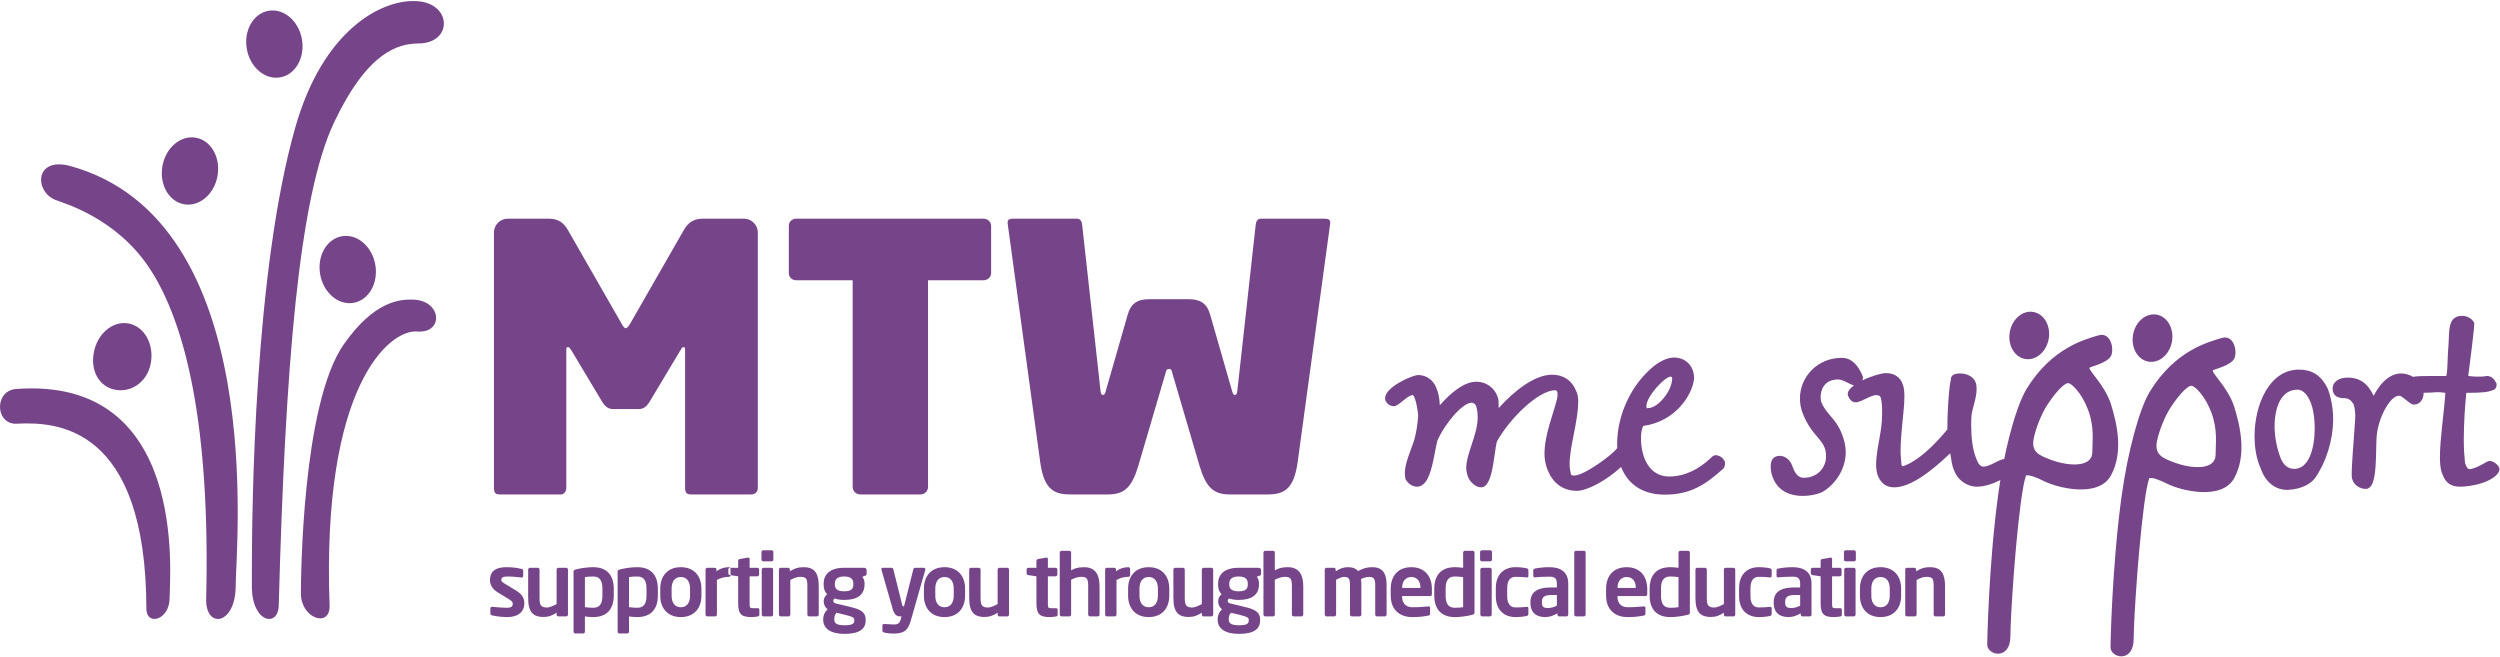 <?xml version="1.0" encoding="UTF-8"?>
<svg width="1886px" height="496px" viewBox="0 0 1886 496" version="1.1" xmlns="http://www.w3.org/2000/svg" xmlns:xlink="http://www.w3.org/1999/xlink">
    <title>Combined Shape</title>
    <g id="Page-1" stroke="none" stroke-width="1" fill="none" fill-rule="evenodd">
        <g id="Artboard" transform="translate(-5455, -777)" fill="#764589">
            <path d="M7140.526,1047.559 C7137.949,1052.514 7127.011,1055.173 7124.592,1056.228 C7122.174,1057.283 7135.897,1069.129 7140.526,1084 C7145.155,1098.872 7149.985,1120.28 7140.526,1137.637 C7131.067,1154.994 7099.917,1146.977 7090.146,1142.034 C7083.633,1138.739 7079.065,1137.273 7076.444,1137.637 C7073.798,1144.974 7071.063,1167.649 7068.895,1191.693 L7068.759,1193.214 C7068.691,1193.975 7068.624,1194.736 7068.558,1195.499 L7068.29,1198.614 C7068.182,1199.887 7068.075,1201.159 7067.971,1202.43 L7067.846,1203.954 C7067.702,1205.73 7067.561,1207.501 7067.425,1209.261 L7067.309,1210.767 C7065.697,1231.805 7064.664,1251.03 7064.664,1258.786 C7064.664,1277.628 7046.949,1273.472 7047.164,1265.078 C7047.164,1262.999 7048.275,1204.501 7055.459,1151.882 C7060.24,1116.865 7069.211,1084.84 7076.86,1072.363 C7096.001,1041.136 7121.356,1034.957 7130.941,1032.016 C7140.526,1029.075 7143.103,1042.603 7140.526,1047.559 Z M7047.526,1045.559 C7044.949,1050.514 7034.011,1053.173 7031.592,1054.228 C7029.174,1055.283 7042.897,1067.129 7047.526,1082 C7052.155,1096.872 7056.985,1118.28 7047.526,1135.637 C7038.067,1152.994 7006.917,1144.977 6997.146,1140.034 C6990.633,1136.739 6986.065,1135.273 6983.444,1135.637 C6980.798,1142.974 6978.063,1165.649 6975.895,1189.693 L6975.759,1191.214 C6975.691,1191.975 6975.624,1192.736 6975.558,1193.499 L6975.29,1196.614 C6975.182,1197.887 6975.075,1199.159 6974.971,1200.43 L6974.846,1201.954 C6974.702,1203.73 6974.561,1205.501 6974.425,1207.261 L6974.309,1208.767 C6972.697,1229.805 6971.664,1249.03 6971.664,1256.786 C6971.664,1275.628 6953.949,1271.472 6954.164,1263.078 C6954.164,1260.999 6955.275,1202.501 6962.459,1149.882 C6962.951,1146.276 6963.488,1142.701 6964.063,1139.177 C6958.706,1141.91 6952.1,1144.16 6946.16,1144.16 C6940.16,1144.16 6932.24,1140.32 6929.12,1131.68 C6927.68,1128.8 6927.2,1124.72 6926.24,1118.96 C6908.96,1135.52 6894.8,1144.64 6884,1144.64 C6878.48,1144.64 6874.64,1142.24 6872,1136.72 C6871.04,1134.8 6870.32,1130.96 6870.32,1127.84 C6870.32,1120.4 6872.24,1111.28 6873.68,1102.88 C6874.64,1097.36 6874.88,1092.08 6874.88,1086.56 C6874.88,1083.68 6874.64,1080.56 6873.92,1077.2 C6873.44,1075.52 6872.24,1075.04 6869.84,1075.04 C6863.6,1076.48 6861.44,1079.12 6855.44,1080.56 C6852.407,1080.56 6850.508,1078.972 6849.081,1075.355 L6848.96,1075.04 L6848.96,1074.08 C6848.96,1071.987 6850.825,1069.793 6853.636,1067.734 C6850.176,1067.054 6845.828,1063.28 6841.68,1063.28 C6831.36,1063.28 6828.48,1070.96 6828.48,1076.48 C6828.48,1078.16 6828.72,1079.84 6829.2,1080.8 C6833.04,1089.92 6839.52,1092.08 6844.32,1103.84 C6846.24,1108.64 6847.44,1113.44 6847.44,1118 C6847.44,1132.4 6837.84,1143.92 6829.2,1148.48 C6825.12,1150.16 6820.08,1151.12 6815.04,1151.12 C6806.4,1151.12 6796.8,1148.24 6792.48,1137.44 C6791.28,1134.56 6790.8,1131.68 6790.8,1128.8 C6790.8,1124.48 6792.48,1120.88 6797.76,1120.88 C6800.571,1120.88 6804.526,1122.71 6806.499,1127.039 L6806.64,1127.36 L6808.08,1130.96 C6810,1135.52 6812.64,1137.44 6815.76,1137.44 C6826.08,1137.44 6832.56,1129.76 6832.56,1121.36 C6832.56,1118.96 6832.32,1116.8 6831.36,1114.4 C6828,1106.72 6821.28,1104.08 6815.52,1090.16 C6813.6,1085.84 6812.88,1081.76 6812.88,1077.44 C6812.88,1061.36 6826.08,1046.96 6844.32,1046.96 C6851.642,1046.96 6856.407,1051.841 6860.216,1060.689 L6860.4,1061.12 L6860.4,1061.6 C6860.4,1062.463 6860.279,1063.253 6860.053,1063.959 C6866.596,1060.758 6874.261,1058.48 6877.76,1058.48 C6884,1058.48 6888.56,1061.36 6890.48,1067.12 C6891.44,1069.52 6891.68,1072.64 6891.68,1076.48 C6891.68,1086.8 6888.8,1102.4 6888.8,1117.76 C6888.8,1120.88 6889.28,1124.48 6889.52,1127.84 C6889.52,1128.06 6890.125,1128.28 6890.411,1128.685 L6890.48,1128.8 L6892.88,1127.84 C6903.44,1123.52 6915.44,1111.52 6924.08,1100.96 C6924.08,1098.131 6924.133,1095.078 6924.231,1091.967 L6924.269,1090.798 L6924.312,1089.626 L6924.335,1089.039 L6924.335,1089.039 L6924.358,1088.452 L6924.409,1087.279 C6924.862,1077.117 6925.735,1067.221 6926.72,1063.28 C6926.72,1059.92 6929.6,1058.72 6933.68,1058.72 C6938.24,1058.72 6943.28,1060.64 6945.2,1064.96 C6945.92,1066.4 6946.16,1068.56 6946.16,1070.48 C6946.16,1076.96 6943.28,1083.92 6942.32,1090.16 C6942.08,1092.8 6942.08,1095.44 6942.08,1098.32 C6942.08,1106.96 6943.04,1117.04 6946.64,1124.72 C6947.12,1126.4 6949.04,1129.04 6951.2,1129.04 C6956.351,1129.04 6962.873,1123.557 6966.977,1123.29 C6971.847,1099.436 6978.214,1079.573 6983.86,1070.363 C7003.001,1039.136 7028.356,1032.957 7037.941,1030.016 C7047.526,1027.075 7050.103,1040.603 7047.526,1045.559 Z M6404.597,1205.34 C6405.573,1205.34 6406.352,1206.12 6406.352,1207.095 L6406.352,1207.095 L6406.352,1209.825 C6406.352,1210.8 6406.092,1210.93 6405.312,1211.255 L6405.312,1211.255 L6403.167,1212.1 C6404.208,1213.595 6404.792,1215.025 6404.792,1217.3 L6404.792,1217.3 L6404.792,1217.755 C6404.792,1225.88 6399.203,1229.585 6389.387,1229.585 C6385.943,1229.585 6383.602,1229 6382.302,1228.48 C6381.523,1229 6381.198,1229.585 6381.198,1230.17 C6381.198,1231.47 6381.913,1231.99 6383.408,1232.315 L6383.408,1232.315 L6391.078,1234.135 C6399.917,1236.215 6405.637,1237.58 6405.637,1244.535 L6405.637,1244.535 L6405.637,1244.99 C6405.637,1251.62 6400.762,1255.195 6389.712,1255.195 C6379.182,1255.195 6373.592,1251.23 6373.592,1244.405 L6373.592,1244.405 L6373.592,1243.82 C6373.592,1241.155 6374.828,1238.555 6376.908,1236.67 C6375.087,1235.305 6373.983,1233.03 6373.983,1230.69 L6373.983,1230.69 L6373.983,1230.625 C6373.983,1228.61 6374.828,1226.595 6376.583,1225.36 C6374.632,1223.345 6373.917,1221.005 6373.917,1217.755 L6373.917,1217.755 L6373.917,1217.3 C6373.917,1210.8 6378.142,1205.34 6389.387,1205.34 L6389.387,1205.34 Z M6107.023,1205.34 C6107.998,1205.34 6108.778,1206.12 6108.778,1207.095 L6108.778,1207.095 L6108.778,1209.825 C6108.778,1210.8 6108.518,1210.93 6107.738,1211.255 L6107.738,1211.255 L6105.593,1212.1 C6106.633,1213.595 6107.218,1215.025 6107.218,1217.3 L6107.218,1217.3 L6107.218,1217.755 C6107.218,1225.88 6101.628,1229.585 6091.813,1229.585 C6088.368,1229.585 6086.028,1229 6084.728,1228.48 C6083.948,1229 6083.623,1229.585 6083.623,1230.17 C6083.623,1231.47 6084.338,1231.99 6085.833,1232.315 L6085.833,1232.315 L6093.503,1234.135 C6102.343,1236.215 6108.063,1237.58 6108.063,1244.535 L6108.063,1244.535 L6108.063,1244.99 C6108.063,1251.62 6103.188,1255.195 6092.138,1255.195 C6081.608,1255.195 6076.018,1251.23 6076.018,1244.405 L6076.018,1244.405 L6076.018,1243.82 C6076.018,1241.155 6077.253,1238.555 6079.333,1236.67 C6077.513,1235.305 6076.408,1233.03 6076.408,1230.69 L6076.408,1230.69 L6076.408,1230.625 C6076.408,1228.61 6077.253,1226.595 6079.008,1225.36 C6077.058,1223.345 6076.343,1221.005 6076.343,1217.755 L6076.343,1217.755 L6076.343,1217.3 C6076.343,1210.8 6080.568,1205.34 6091.813,1205.34 L6091.813,1205.34 Z M6127.711,1205.34 C6128.296,1205.34 6128.816,1205.925 6128.946,1206.51 L6128.946,1206.51 L6135.511,1232.965 C6135.771,1234.07 6136.031,1234.395 6136.421,1234.395 L6136.421,1234.395 L6137.006,1234.395 L6144.026,1206.445 C6144.156,1205.86 6144.676,1205.34 6145.326,1205.34 L6145.326,1205.34 L6151.956,1205.34 C6152.606,1205.34 6153.126,1205.86 6153.126,1206.445 C6153.126,1206.575 6153.126,1206.705 6153.061,1206.835 L6153.061,1206.835 L6142.206,1244.795 C6140.191,1251.88 6137.786,1255 6128.946,1255 C6126.801,1255 6123.551,1254.61 6122.056,1254.155 C6121.341,1253.96 6120.691,1253.7 6120.691,1253.05 L6120.691,1253.05 L6120.691,1248.89 C6120.691,1248.175 6121.276,1247.72 6121.991,1247.72 L6121.991,1247.72 L6122.121,1247.72 C6123.941,1247.785 6127.646,1248.11 6129.466,1248.11 C6132.261,1248.11 6133.691,1247.33 6134.601,1243.95 L6134.601,1243.95 L6135.121,1242 L6134.026,1241.999 C6132.162,1241.979 6129.891,1241.44 6128.491,1236.605 L6128.491,1236.605 L6119.976,1206.835 C6119.911,1206.64 6119.911,1206.51 6119.911,1206.38 C6119.911,1205.73 6120.301,1205.34 6121.146,1205.34 L6121.146,1205.34 Z M5935.757,1204.885 C5946.222,1204.885 5951.292,1211.06 5951.292,1221.2 L5951.292,1221.2 L5951.292,1226.205 C5951.292,1236.345 5946.222,1242.52 5935.757,1242.52 C5934.197,1242.52 5931.922,1242.39 5929.517,1242.065 L5929.517,1242.065 L5929.517,1253.57 C5929.517,1254.285 5928.932,1254.87 5928.217,1254.87 L5928.217,1254.87 L5922.237,1254.87 C5921.522,1254.87 5920.937,1254.285 5920.937,1253.57 L5920.937,1253.57 L5920.937,1208.33 C5920.937,1207.355 5921.197,1206.965 5922.692,1206.575 C5926.722,1205.535 5931.597,1204.885 5935.757,1204.885 Z M5902.5,1204.885 C5912.965,1204.885 5918.035,1211.06 5918.035,1221.2 L5918.035,1221.2 L5918.035,1226.205 C5918.035,1236.345 5912.965,1242.52 5902.5,1242.52 C5900.94,1242.52 5898.665,1242.39 5896.26,1242.065 L5896.26,1242.065 L5896.26,1253.57 C5896.26,1254.285 5895.675,1254.87 5894.96,1254.87 L5894.96,1254.87 L5888.98,1254.87 C5888.265,1254.87 5887.68,1254.285 5887.68,1253.57 L5887.68,1253.57 L5887.68,1208.33 C5887.68,1207.355 5887.94,1206.965 5889.435,1206.575 C5893.465,1205.535 5898.34,1204.885 5902.5,1204.885 Z M6086.028,1239.27 C6085.053,1240.635 6084.403,1241.48 6084.403,1243.82 L6084.403,1243.82 L6084.403,1244.405 C6084.403,1247.07 6086.028,1248.695 6092.138,1248.695 C6098.378,1248.695 6099.483,1247.33 6099.483,1244.99 L6099.483,1244.99 L6099.482,1244.46 C6099.451,1243.075 6098.518,1242.231 6091.813,1240.635 L6091.813,1240.635 Z M6383.602,1239.27 C6382.627,1240.635 6381.977,1241.48 6381.977,1243.82 L6381.977,1243.82 L6381.977,1244.405 C6381.977,1247.07 6383.602,1248.695 6389.712,1248.695 C6395.953,1248.695 6397.057,1247.33 6397.057,1244.99 L6397.057,1244.99 L6397.057,1244.535 C6397.057,1243.105 6396.212,1242.26 6389.387,1240.635 L6389.387,1240.635 Z M5496.528,927.708 C5480.937,921.178 5481.187,895.537 5507.314,902.05 C5657.745,942.622 5632.795,1190.19 5632.795,1219.052 C5632.795,1248.286 5610.511,1251.722 5610.511,1229.621 C5613.79,1098.407 5595.208,1021.52 5568.322,980.154 C5542.804,940.895 5502.291,930.122 5496.528,927.708 Z M5767.409,777.811 C5796.098,777.811 5797.484,809.791 5770.528,809.791 C5755.719,810.049 5732.623,815.481 5707.106,869.205 C5680.219,925.811 5670.187,1054.571 5665.296,1233.234 C5665.296,1250.864 5645.02,1246.99 5645.02,1219.668 C5645.02,1218.138 5645.004,1215.062 5645.001,1210.644 L5645.001,1207.501 C5645.034,1157.997 5646.889,981.499 5677.798,873.028 C5698.877,799.058 5742.794,777.251 5767.409,777.811 Z M5466.417,1070.501 C5597.212,1060.218 5582.969,1211.424 5582.969,1228.085 C5582.969,1244.745 5565.737,1249.379 5565.438,1236.639 C5565.261,1097.597 5496.905,1095.389 5468.753,1096.589 C5451.658,1098.482 5450.067,1072.591 5466.417,1070.501 Z M5765.737,1003 C5788.603,1003 5790.121,1028.786 5769.654,1027.086 C5749.188,1025.387 5697.46,1067.231 5703.652,1234.401 C5703.652,1250.827 5682,1243.385 5682,1224.817 C5682,1214.691 5682.678,1082.064 5714.355,1036.761 C5737.622,1003.485 5757.316,1003.006 5765.265,1003 L5765.737,1003 L5765.737,1003 Z M6598.265,1204.885 C6602.23,1204.885 6605.155,1205.34 6606.65,1205.73 C6607.755,1205.99 6608.015,1206.38 6608.015,1207.42 L6608.015,1207.42 L6608.015,1211.645 C6608.015,1212.295 6607.495,1212.62 6606.845,1212.62 L6606.845,1212.62 L6606.65,1212.62 C6604.05,1212.295 6602.49,1212.165 6598.265,1212.165 C6595.21,1212.165 6592.025,1213.92 6592.025,1220.68 L6592.025,1220.68 L6592.025,1226.725 C6592.025,1233.485 6595.21,1235.24 6598.265,1235.24 C6601.283,1235.24 6602.941,1235.174 6604.59,1235.017 L6605.085,1234.968 C6605.583,1234.915 6606.093,1234.855 6606.65,1234.785 L6606.65,1234.785 L6606.845,1234.785 C6607.495,1234.785 6608.015,1235.11 6608.015,1235.76 L6608.015,1235.76 L6608.015,1239.985 C6608.015,1241.025 6607.755,1241.415 6606.65,1241.675 C6605.155,1242.065 6602.23,1242.52 6598.265,1242.52 C6589.815,1242.52 6583.445,1237.32 6583.445,1226.725 L6583.445,1226.725 L6583.445,1220.68 C6583.445,1210.085 6589.815,1204.885 6598.265,1204.885 Z M6519.75,1204.885 C6529.76,1204.885 6535.22,1211.71 6535.22,1221.395 L6535.22,1221.395 L6535.22,1225.035 C6535.22,1226.075 6534.83,1226.66 6533.92,1226.66 L6533.92,1226.66 L6512.73,1226.66 L6512.73,1226.855 C6512.73,1230.625 6514.29,1235.11 6520.53,1235.11 C6525.275,1235.11 6529.76,1234.72 6532.49,1234.46 L6532.49,1234.46 L6532.685,1234.46 C6533.335,1234.46 6533.855,1234.785 6533.855,1235.435 L6533.855,1235.435 L6533.855,1239.725 C6533.855,1240.765 6533.66,1241.22 6532.49,1241.415 C6528.265,1242.195 6525.73,1242.52 6519.88,1242.52 C6513.38,1242.52 6504.15,1239.01 6504.15,1226.205 L6504.15,1226.205 L6504.15,1221.395 C6504.15,1211.255 6509.805,1204.885 6519.75,1204.885 Z M6019.473,1197.67 C6020.058,1197.67 6020.513,1197.995 6020.513,1198.645 L6020.513,1198.645 L6020.513,1205.34 L6026.363,1205.34 C6027.078,1205.34 6027.663,1205.925 6027.663,1206.64 L6027.663,1206.64 L6027.663,1210.475 C6027.663,1211.19 6027.078,1211.775 6026.363,1211.775 L6026.363,1211.775 L6020.513,1211.775 L6020.513,1232.423 C6020.524,1235.454 6020.766,1235.825 6023.048,1235.825 L6023.048,1235.825 L6026.493,1235.825 C6027.338,1235.825 6027.858,1236.15 6027.858,1236.8 L6027.858,1236.8 L6027.858,1240.895 C6027.858,1241.545 6027.468,1241.935 6026.623,1242.065 C6025.063,1242.325 6023.633,1242.52 6022.203,1242.52 C6014.858,1242.52 6011.868,1240.895 6011.868,1232.185 L6011.868,1232.185 L6011.868,1211.775 L6006.102,1210.915 L6006.106,1210.865 L6006.106,1210.865 L6006.106,1206.185 C6006.106,1205.872 6005.994,1205.584 6005.808,1205.359 L6005.789,1205.339 L6011.868,1205.34 L6011.868,1200.01 C6011.868,1199.295 6012.453,1198.84 6013.168,1198.71 L6013.168,1198.71 L6019.213,1197.67 Z M6321.574,1204.885 C6331.779,1204.885 6337.109,1211.775 6337.109,1221.07 L6337.109,1221.07 L6337.109,1226.335 C6337.109,1235.63 6331.779,1242.52 6321.574,1242.52 C6311.369,1242.52 6306.039,1235.63 6306.039,1226.335 L6306.039,1226.335 L6306.039,1221.07 C6306.039,1211.775 6311.369,1204.885 6321.574,1204.885 Z M6873.675,1204.885 C6883.88,1204.885 6889.21,1211.775 6889.21,1221.07 L6889.21,1221.07 L6889.21,1226.335 C6889.21,1235.63 6883.88,1242.52 6873.675,1242.52 C6863.47,1242.52 6858.14,1235.63 6858.14,1226.335 L6858.14,1226.335 L6858.14,1221.07 C6858.14,1211.775 6863.47,1204.885 6873.675,1204.885 Z M6244.489,1197.67 C6245.074,1197.67 6245.529,1197.995 6245.529,1198.645 L6245.529,1198.645 L6245.529,1205.34 L6251.379,1205.34 C6252.094,1205.34 6252.679,1205.925 6252.679,1206.64 L6252.679,1206.64 L6252.679,1210.475 C6252.679,1211.19 6252.094,1211.775 6251.379,1211.775 L6251.379,1211.775 L6245.529,1211.775 L6245.529,1232.423 C6245.54,1235.454 6245.782,1235.825 6248.064,1235.825 L6248.064,1235.825 L6251.509,1235.825 C6252.354,1235.825 6252.874,1236.15 6252.874,1236.8 L6252.874,1236.8 L6252.874,1240.895 C6252.874,1241.545 6252.484,1241.935 6251.639,1242.065 C6250.079,1242.325 6248.649,1242.52 6247.219,1242.52 C6239.874,1242.52 6236.884,1240.895 6236.884,1232.185 L6236.884,1232.185 L6236.884,1211.775 L6230.774,1210.865 C6230.059,1210.735 6229.474,1210.28 6229.474,1209.565 L6229.474,1209.565 L6229.474,1206.64 C6229.474,1205.925 6230.059,1205.34 6230.774,1205.34 L6230.774,1205.34 L6236.884,1205.34 L6236.884,1200.01 C6236.884,1199.295 6237.469,1198.84 6238.184,1198.71 L6238.184,1198.71 L6244.229,1197.67 Z M6566.071,1192.535 C6566.786,1192.535 6567.371,1193.12 6567.371,1193.835 L6567.371,1193.835 L6567.371,1239.075 C6567.371,1240.05 6567.111,1240.44 6565.616,1240.83 C6561.586,1241.87 6556.711,1242.52 6552.551,1242.52 C6542.086,1242.52 6537.016,1236.345 6537.016,1226.205 L6537.016,1226.205 L6537.016,1221.2 C6537.016,1211.06 6542.086,1204.885 6552.551,1204.885 C6554.111,1204.885 6556.386,1205.015 6558.791,1205.34 L6558.791,1205.34 L6558.791,1193.835 C6558.791,1193.12 6559.376,1192.535 6560.091,1192.535 L6560.091,1192.535 Z M6781.792,1204.885 C6785.757,1204.885 6788.682,1205.34 6790.177,1205.73 L6790.345,1205.772 C6791.309,1206.033 6791.542,1206.435 6791.542,1207.42 L6791.542,1207.42 L6791.542,1211.645 C6791.542,1212.295 6791.022,1212.62 6790.372,1212.62 L6790.372,1212.62 L6790.177,1212.62 C6787.577,1212.295 6786.017,1212.165 6781.792,1212.165 C6778.737,1212.165 6775.552,1213.92 6775.552,1220.68 L6775.552,1220.68 L6775.552,1226.725 C6775.552,1233.485 6778.737,1235.24 6781.792,1235.24 C6786.017,1235.24 6787.577,1235.11 6790.177,1234.785 L6790.177,1234.785 L6790.372,1234.785 C6791.022,1234.785 6791.542,1235.11 6791.542,1235.76 L6791.542,1235.76 L6791.542,1239.985 C6791.542,1241.025 6791.282,1241.415 6790.177,1241.675 C6788.682,1242.065 6785.757,1242.52 6781.792,1242.52 C6773.342,1242.52 6766.972,1237.32 6766.972,1226.725 L6766.972,1226.725 L6766.972,1220.68 C6766.972,1210.085 6773.342,1204.885 6781.792,1204.885 Z M5836.962,1204.885 C5842.227,1204.885 5845.217,1205.47 5848.532,1206.185 C5849.312,1206.38 5849.702,1206.9 5849.702,1207.68 L5849.702,1207.68 L5849.702,1211.45 C5849.702,1212.23 5849.312,1212.685 5848.662,1212.685 L5848.662,1212.685 L5848.402,1212.685 C5846.582,1212.425 5841.382,1211.905 5837.677,1211.905 C5834.557,1211.905 5833.192,1212.62 5833.192,1214.635 C5833.192,1215.675 5834.167,1216.325 5835.792,1217.3 L5835.792,1217.3 L5844.307,1222.5 C5849.767,1225.815 5850.547,1229.065 5850.547,1232.38 C5850.547,1238.035 5846.322,1242.52 5837.807,1242.52 C5835.272,1242.52 5829.812,1242.195 5826.172,1241.22 C5825.392,1241.025 5824.937,1240.505 5824.937,1239.725 L5824.937,1239.725 L5824.937,1235.825 C5824.937,1235.305 5825.392,1234.785 5826.042,1234.785 L5826.042,1234.785 L5826.302,1234.785 C5829.422,1235.175 5835.272,1235.5 5837.222,1235.5 C5841.252,1235.5 5841.837,1234.135 5841.837,1232.38 C5841.837,1231.145 5841.057,1230.365 5838.977,1229.065 L5838.977,1229.065 L5830.072,1223.605 C5826.887,1221.655 5824.612,1218.405 5824.612,1214.635 C5824.612,1208.135 5828.707,1204.885 5836.962,1204.885 Z M6836.086,1197.67 C6836.671,1197.67 6837.126,1197.995 6837.126,1198.645 L6837.126,1198.645 L6837.126,1205.34 L6842.976,1205.34 C6843.691,1205.34 6844.276,1205.925 6844.276,1206.64 L6844.276,1206.64 L6844.276,1210.475 C6844.276,1211.19 6843.691,1211.775 6842.976,1211.775 L6842.976,1211.775 L6837.126,1211.775 L6837.126,1232.423 C6837.137,1235.454 6837.38,1235.825 6839.661,1235.825 L6839.661,1235.825 L6843.106,1235.825 C6843.951,1235.825 6844.471,1236.15 6844.471,1236.8 L6844.471,1236.8 L6844.471,1240.895 C6844.471,1241.545 6844.081,1241.935 6843.236,1242.065 C6841.676,1242.325 6840.246,1242.52 6838.816,1242.52 C6831.471,1242.52 6828.481,1240.895 6828.481,1232.185 L6828.481,1232.185 L6828.481,1211.775 L6822.371,1210.865 C6821.656,1210.735 6821.071,1210.28 6821.071,1209.565 L6821.071,1209.565 L6821.071,1206.64 C6821.071,1205.925 6821.656,1205.34 6822.371,1205.34 L6822.371,1205.34 L6828.481,1205.34 L6828.481,1200.01 C6828.481,1199.295 6829.066,1198.84 6829.781,1198.71 L6829.781,1198.71 L6835.826,1197.67 Z M6728.539,1192.535 C6729.254,1192.535 6729.839,1193.12 6729.839,1193.835 L6729.839,1193.835 L6729.839,1239.075 C6729.839,1240.05 6729.579,1240.44 6728.084,1240.83 C6724.054,1241.87 6719.179,1242.52 6715.019,1242.52 C6704.554,1242.52 6699.484,1236.345 6699.484,1226.205 L6699.484,1226.205 L6699.484,1221.2 C6699.484,1211.06 6704.554,1204.885 6715.019,1204.885 C6716.579,1204.885 6718.854,1205.015 6721.259,1205.34 L6721.259,1205.34 L6721.259,1193.835 C6721.259,1193.12 6721.844,1192.535 6722.559,1192.535 L6722.559,1192.535 Z M6807.314,1204.885 C6816.544,1204.885 6821.614,1208.98 6821.614,1217.3 L6821.614,1217.3 L6821.614,1240.7 C6821.614,1241.415 6821.029,1242 6820.314,1242 L6820.314,1242 L6814.789,1242 C6814.074,1242 6813.489,1241.415 6813.489,1240.7 L6813.489,1240.7 L6813.489,1239.66 C6810.499,1241.48 6807.444,1242.52 6804.324,1242.52 C6798.929,1242.52 6793.079,1240.44 6793.079,1231.665 L6793.079,1231.665 L6793.079,1231.405 C6793.079,1223.995 6797.629,1220.16 6808.939,1220.16 L6808.939,1220.16 L6813.034,1220.16 L6813.034,1217.3 C6813.034,1213.075 6811.149,1212.035 6807.314,1212.035 C6803.154,1212.035 6798.864,1212.295 6796.719,1212.555 L6796.719,1212.555 L6796.394,1212.555 C6795.744,1212.555 6795.224,1212.36 6795.224,1211.45 L6795.224,1211.45 L6795.224,1207.29 C6795.224,1206.575 6795.614,1206.12 6796.459,1205.925 C6799.059,1205.405 6802.829,1204.885 6807.314,1204.885 Z M5968.624,1204.885 C5978.829,1204.885 5984.159,1211.775 5984.159,1221.07 L5984.159,1221.07 L5984.159,1226.335 C5984.159,1235.63 5978.829,1242.52 5968.624,1242.52 C5958.419,1242.52 5953.089,1235.63 5953.089,1226.335 L5953.089,1226.335 L5953.089,1221.07 C5953.089,1211.775 5958.419,1204.885 5968.624,1204.885 Z M6167.533,1204.885 C6177.738,1204.885 6183.068,1211.775 6183.068,1221.07 L6183.068,1221.07 L6183.068,1226.335 C6183.068,1235.63 6177.738,1242.52 6167.533,1242.52 C6157.328,1242.52 6151.998,1235.63 6151.998,1226.335 L6151.998,1226.335 L6151.998,1221.07 C6151.998,1211.775 6157.328,1204.885 6167.533,1204.885 Z M6623.787,1204.885 C6633.017,1204.885 6638.087,1208.98 6638.087,1217.3 L6638.087,1217.3 L6638.087,1240.7 C6638.087,1241.415 6637.502,1242 6636.787,1242 L6636.787,1242 L6631.262,1242 C6630.547,1242 6629.962,1241.415 6629.962,1240.7 L6629.962,1240.7 L6629.962,1239.66 C6626.972,1241.48 6623.917,1242.52 6620.797,1242.52 C6615.402,1242.52 6609.552,1240.44 6609.552,1231.665 L6609.552,1231.665 L6609.552,1231.405 C6609.552,1223.995 6614.102,1220.16 6625.412,1220.16 L6625.412,1220.16 L6629.507,1220.16 L6629.507,1217.3 C6629.507,1213.075 6627.622,1212.035 6623.787,1212.035 C6619.627,1212.035 6615.337,1212.295 6613.192,1212.555 L6613.192,1212.555 L6612.867,1212.555 C6612.217,1212.555 6611.697,1212.36 6611.697,1211.45 L6611.697,1211.45 L6611.697,1207.29 C6611.697,1206.575 6612.087,1206.12 6612.932,1205.925 C6615.532,1205.405 6619.302,1204.885 6623.787,1204.885 Z M6682.217,1204.885 C6692.227,1204.885 6697.687,1211.71 6697.687,1221.395 L6697.687,1221.395 L6697.687,1225.035 C6697.687,1226.075 6697.297,1226.66 6696.387,1226.66 L6696.387,1226.66 L6675.197,1226.66 L6675.197,1226.855 C6675.197,1230.625 6676.757,1235.11 6682.997,1235.11 C6687.742,1235.11 6692.227,1234.72 6694.957,1234.46 L6694.957,1234.46 L6695.152,1234.46 C6695.802,1234.46 6696.322,1234.785 6696.322,1235.435 L6696.322,1235.435 L6696.322,1239.725 C6696.322,1240.765 6696.127,1241.22 6694.957,1241.415 C6690.732,1242.195 6688.197,1242.52 6682.347,1242.52 C6675.847,1242.52 6666.617,1239.01 6666.617,1226.205 L6666.617,1226.205 L6666.617,1221.395 C6666.617,1211.255 6672.272,1204.885 6682.217,1204.885 Z M5860.729,1205.34 C5861.444,1205.34 5862.029,1205.99 5862.029,1206.705 L5862.029,1206.705 L5862.029,1227.895 C5862.029,1231.145 5862.289,1233.03 5863.524,1234.135 C5864.434,1234.915 5865.539,1235.305 5867.554,1235.305 C5869.959,1235.305 5873.079,1233.68 5874.899,1232.705 L5874.899,1232.705 L5874.899,1206.705 C5874.899,1205.99 5875.484,1205.34 5876.199,1205.34 L5876.199,1205.34 L5882.179,1205.34 C5882.894,1205.34 5883.479,1205.99 5883.479,1206.705 L5883.479,1206.705 L5883.479,1240.7 C5883.479,1241.415 5882.894,1242 5882.179,1242 L5882.179,1242 L5876.199,1242 C5875.484,1242 5874.899,1241.415 5874.899,1240.7 L5874.899,1240.7 L5874.899,1239.205 C5871.519,1241.415 5868.854,1242.455 5864.694,1242.455 C5861.444,1242.455 5858.584,1241.61 5856.699,1239.725 C5854.294,1237.32 5853.449,1233.29 5853.449,1227.895 L5853.449,1227.895 L5853.449,1206.705 C5853.449,1205.99 5854.034,1205.34 5854.749,1205.34 L5854.749,1205.34 Z M6741.321,1205.34 C6742.036,1205.34 6742.621,1205.99 6742.621,1206.705 L6742.621,1206.705 L6742.621,1227.895 C6742.621,1231.145 6742.881,1233.03 6744.116,1234.135 C6745.026,1234.915 6746.131,1235.305 6748.146,1235.305 C6750.551,1235.305 6753.671,1233.68 6755.491,1232.705 L6755.491,1232.705 L6755.491,1206.705 C6755.491,1205.99 6756.076,1205.34 6756.791,1205.34 L6756.791,1205.34 L6762.771,1205.34 C6763.486,1205.34 6764.071,1205.99 6764.071,1206.705 L6764.071,1206.705 L6764.071,1240.7 C6764.071,1241.415 6763.486,1242 6762.771,1242 L6762.771,1242 L6756.791,1242 C6756.076,1242 6755.491,1241.415 6755.491,1240.7 L6755.491,1240.7 L6755.491,1239.205 C6752.111,1241.415 6749.446,1242.455 6745.286,1242.455 C6742.036,1242.455 6739.176,1241.61 6737.291,1239.725 C6734.886,1237.32 6734.041,1233.29 6734.041,1227.895 L6734.041,1227.895 L6734.041,1206.705 C6734.041,1205.99 6734.626,1205.34 6735.341,1205.34 L6735.341,1205.34 Z M6347.486,1205.34 C6348.201,1205.34 6348.786,1205.99 6348.786,1206.705 L6348.786,1206.705 L6348.786,1227.895 C6348.786,1231.145 6349.046,1233.03 6350.281,1234.135 C6351.191,1234.915 6352.296,1235.305 6354.311,1235.305 C6356.716,1235.305 6359.836,1233.68 6361.656,1232.705 L6361.656,1232.705 L6361.656,1206.705 C6361.656,1205.99 6362.241,1205.34 6362.956,1205.34 L6362.956,1205.34 L6368.936,1205.34 C6369.651,1205.34 6370.236,1205.99 6370.236,1206.705 L6370.236,1206.705 L6370.236,1240.7 C6370.236,1241.415 6369.651,1242 6368.936,1242 L6368.936,1242 L6362.956,1242 C6362.241,1242 6361.656,1241.415 6361.656,1240.7 L6361.656,1240.7 L6361.656,1239.205 C6358.276,1241.415 6355.611,1242.455 6351.451,1242.455 C6348.201,1242.455 6345.341,1241.61 6343.456,1239.725 C6341.051,1237.32 6340.206,1233.29 6340.206,1227.895 L6340.206,1227.895 L6340.206,1206.705 C6340.206,1205.99 6340.791,1205.34 6341.506,1205.34 L6341.506,1205.34 Z M6193.445,1205.34 C6194.16,1205.34 6194.745,1205.99 6194.745,1206.705 L6194.745,1206.705 L6194.745,1227.895 C6194.745,1231.145 6195.005,1233.03 6196.24,1234.135 C6197.15,1234.915 6198.255,1235.305 6200.27,1235.305 C6202.675,1235.305 6205.795,1233.68 6207.615,1232.705 L6207.615,1232.705 L6207.615,1206.705 C6207.615,1205.99 6208.2,1205.34 6208.915,1205.34 L6208.915,1205.34 L6214.895,1205.34 C6215.61,1205.34 6216.195,1205.99 6216.195,1206.705 L6216.195,1206.705 L6216.195,1240.7 C6216.195,1241.415 6215.61,1242 6214.895,1242 L6214.895,1242 L6208.915,1242 C6208.2,1242 6207.615,1241.415 6207.615,1240.7 L6207.615,1240.7 L6207.615,1239.205 C6204.235,1241.415 6201.57,1242.455 6197.41,1242.455 C6194.16,1242.455 6191.3,1241.61 6189.415,1239.725 C6187.01,1237.32 6186.165,1233.29 6186.165,1227.895 L6186.165,1227.895 L6186.165,1206.705 C6186.165,1205.99 6186.75,1205.34 6187.465,1205.34 L6187.465,1205.34 Z M6490.263,1204.885 C6499.103,1204.885 6501.053,1210.93 6501.053,1218.535 L6501.053,1218.535 L6501.053,1240.635 C6501.053,1241.35 6500.468,1242 6499.753,1242 L6499.753,1242 L6493.773,1242 C6493.058,1242 6492.473,1241.35 6492.473,1240.635 L6492.473,1240.635 L6492.473,1218.535 C6492.473,1213.53 6491.433,1212.23 6487.793,1212.23 C6486.558,1212.23 6484.088,1212.62 6481.748,1213.855 C6481.943,1215.285 6482.008,1216.91 6482.008,1218.535 L6482.008,1218.535 L6482.008,1240.635 C6482.008,1241.35 6481.423,1242 6480.708,1242 L6480.708,1242 L6474.728,1242 C6474.013,1242 6473.428,1241.35 6473.428,1240.635 L6473.428,1240.635 L6473.428,1218.535 C6473.428,1213.53 6472.583,1212.23 6468.943,1212.23 C6467.578,1212.23 6465.628,1212.945 6462.963,1214.375 L6462.963,1214.375 L6462.963,1240.635 C6462.963,1241.35 6462.378,1242 6461.663,1242 L6461.663,1242 L6455.683,1242 C6454.968,1242 6454.383,1241.35 6454.383,1240.635 L6454.383,1240.635 L6454.383,1206.64 C6454.383,1205.925 6454.968,1205.34 6455.683,1205.34 L6455.683,1205.34 L6461.338,1205.34 C6462.053,1205.34 6462.638,1205.925 6462.638,1206.64 L6462.638,1206.64 L6462.638,1208.005 C6465.368,1206.25 6468.098,1204.885 6471.933,1204.885 C6475.638,1204.885 6478.043,1205.99 6479.538,1207.81 C6482.853,1205.99 6485.778,1204.885 6490.263,1204.885 Z M6061.416,1204.885 C6070.776,1204.885 6072.661,1211.19 6072.661,1219.445 L6072.661,1219.445 L6072.661,1240.635 C6072.661,1241.35 6072.076,1242 6071.361,1242 L6071.361,1242 L6065.381,1242 C6064.666,1242 6064.081,1241.35 6064.081,1240.635 L6064.081,1240.635 L6064.081,1219.445 C6064.081,1213.79 6063.561,1212.165 6058.556,1212.165 C6056.346,1212.165 6053.941,1213.075 6051.211,1214.505 L6051.211,1214.505 L6051.211,1240.635 C6051.211,1241.35 6050.626,1242 6049.911,1242 L6049.911,1242 L6043.931,1242 C6043.216,1242 6042.631,1241.35 6042.631,1240.635 L6042.631,1240.635 L6042.631,1206.64 C6042.631,1205.925 6043.216,1205.34 6043.931,1205.34 L6043.931,1205.34 L6049.586,1205.34 C6050.301,1205.34 6050.886,1205.925 6050.886,1206.64 L6050.886,1206.64 L6050.886,1208.005 C6054.656,1205.6 6057.126,1204.885 6061.416,1204.885 Z M6004.806,1204.885 C6005.163,1204.885 6005.488,1205.031 6005.724,1205.267 L6005.789,1205.339 L6005.758,1205.34 C6005.043,1205.34 6004.458,1205.925 6004.458,1206.64 L6004.458,1209.565 C6004.458,1210.28 6005.043,1210.735 6005.758,1210.865 L6006.102,1210.915 L6006.099,1210.997 C6006.037,1211.607 6005.548,1212.096 6004.938,1212.158 L6004.806,1212.165 C6001.296,1212.165 5998.566,1213.075 5995.836,1214.505 L5995.836,1214.505 L5995.836,1240.635 C5995.836,1241.35 5995.251,1242 5994.536,1242 L5994.536,1242 L5988.556,1242 C5987.841,1242 5987.256,1241.35 5987.256,1240.635 L5987.256,1240.635 L5987.256,1206.64 C5987.256,1205.925 5987.841,1205.34 5988.556,1205.34 L5988.556,1205.34 L5994.211,1205.34 C5994.926,1205.34 5995.511,1205.925 5995.511,1206.64 L5995.511,1206.64 L5995.511,1208.005 C5998.696,1205.535 6002.206,1204.885 6004.806,1204.885 Z M6911.091,1204.885 C6920.451,1204.885 6922.336,1211.19 6922.336,1219.445 L6922.336,1219.445 L6922.336,1240.635 C6922.336,1241.35 6921.751,1242 6921.036,1242 L6921.036,1242 L6915.056,1242 C6914.341,1242 6913.756,1241.35 6913.756,1240.635 L6913.756,1240.635 L6913.756,1219.445 C6913.756,1213.79 6913.236,1212.165 6908.231,1212.165 C6906.021,1212.165 6903.616,1213.075 6900.886,1214.505 L6900.886,1214.505 L6900.886,1240.635 C6900.886,1241.35 6900.301,1242 6899.586,1242 L6899.586,1242 L6893.606,1242 C6892.891,1242 6892.306,1241.35 6892.306,1240.635 L6892.306,1240.635 L6892.306,1206.64 C6892.306,1205.925 6892.891,1205.34 6893.606,1205.34 L6893.606,1205.34 L6899.261,1205.34 C6899.976,1205.34 6900.561,1205.925 6900.561,1206.64 L6900.561,1206.64 L6900.561,1208.005 C6904.331,1205.6 6906.801,1204.885 6911.091,1204.885 Z M6853.548,1205.34 C6854.263,1205.34 6854.848,1205.925 6854.848,1206.64 L6854.848,1206.64 L6854.848,1240.635 C6854.848,1241.35 6854.263,1242 6853.548,1242 L6853.548,1242 L6847.568,1242 C6846.853,1242 6846.268,1241.35 6846.268,1240.635 L6846.268,1240.635 L6846.268,1206.64 C6846.268,1205.925 6846.853,1205.34 6847.568,1205.34 L6847.568,1205.34 Z M6261.755,1192.535 C6262.47,1192.535 6263.055,1193.12 6263.055,1193.835 L6263.055,1193.835 L6263.055,1207.29 C6265.525,1205.795 6268.255,1204.885 6272.87,1204.885 C6281.84,1204.885 6284.505,1211.255 6284.505,1219.25 L6284.505,1219.25 L6284.505,1240.635 C6284.505,1241.35 6283.92,1242 6283.205,1242 L6283.205,1242 L6277.225,1242 C6276.51,1242 6275.925,1241.35 6275.925,1240.635 L6275.925,1240.635 L6275.925,1219.25 C6275.925,1213.595 6274.95,1212.165 6270.595,1212.165 C6268.385,1212.165 6265.785,1212.945 6263.055,1214.375 L6263.055,1214.375 L6263.055,1240.635 C6263.055,1241.35 6262.47,1242 6261.755,1242 L6261.755,1242 L6255.775,1242 C6255.06,1242 6254.475,1241.35 6254.475,1240.635 L6254.475,1240.635 L6254.475,1193.835 C6254.475,1193.12 6255.06,1192.535 6255.775,1192.535 L6255.775,1192.535 Z M6036.934,1205.34 C6037.649,1205.34 6038.234,1205.925 6038.234,1206.64 L6038.234,1206.64 L6038.234,1240.635 C6038.234,1241.35 6037.649,1242 6036.934,1242 L6036.934,1242 L6030.954,1242 C6030.239,1242 6029.654,1241.35 6029.654,1240.635 L6029.654,1240.635 L6029.654,1206.64 C6029.654,1205.925 6030.239,1205.34 6030.954,1205.34 L6030.954,1205.34 Z M6579.048,1205.34 C6579.763,1205.34 6580.348,1205.925 6580.348,1206.64 L6580.348,1206.64 L6580.348,1240.635 C6580.348,1241.35 6579.763,1242 6579.048,1242 L6579.048,1242 L6573.068,1242 C6572.353,1242 6571.768,1241.35 6571.768,1240.635 L6571.768,1240.635 L6571.768,1206.64 C6571.768,1205.925 6572.353,1205.34 6573.068,1205.34 L6573.068,1205.34 Z M6306.257,1204.885 C6306.972,1204.885 6307.557,1205.47 6307.557,1206.185 L6307.557,1206.185 L6307.557,1210.865 C6307.557,1211.58 6306.972,1212.165 6306.257,1212.165 C6302.747,1212.165 6300.017,1213.075 6297.287,1214.505 L6297.287,1214.505 L6297.287,1240.635 C6297.287,1241.35 6296.702,1242 6295.987,1242 L6295.987,1242 L6290.007,1242 C6289.292,1242 6288.707,1241.35 6288.707,1240.635 L6288.707,1240.635 L6288.707,1206.64 C6288.707,1205.925 6289.292,1205.34 6290.007,1205.34 L6290.007,1205.34 L6295.662,1205.34 C6296.377,1205.34 6296.962,1205.925 6296.962,1206.64 L6296.962,1206.64 L6296.962,1208.005 C6300.147,1205.535 6303.657,1204.885 6306.257,1204.885 Z M6415.429,1192.535 C6416.144,1192.535 6416.729,1193.12 6416.729,1193.835 L6416.729,1193.835 L6416.729,1207.29 C6419.199,1205.795 6421.929,1204.885 6426.544,1204.885 C6435.514,1204.885 6438.179,1211.255 6438.179,1219.25 L6438.179,1219.25 L6438.179,1240.635 C6438.179,1241.35 6437.594,1242 6436.879,1242 L6436.879,1242 L6430.899,1242 C6430.184,1242 6429.599,1241.35 6429.599,1240.635 L6429.599,1240.635 L6429.599,1219.25 C6429.599,1213.595 6428.624,1212.165 6424.269,1212.165 C6422.059,1212.165 6419.459,1212.945 6416.729,1214.375 L6416.729,1214.375 L6416.729,1240.635 C6416.729,1241.35 6416.144,1242 6415.429,1242 L6415.429,1242 L6409.449,1242 C6408.734,1242 6408.149,1241.35 6408.149,1240.635 L6408.149,1240.635 L6408.149,1193.835 C6408.149,1193.12 6408.734,1192.535 6409.449,1192.535 L6409.449,1192.535 Z M6649.959,1192.535 C6650.674,1192.535 6651.194,1193.12 6651.194,1193.835 L6651.194,1193.835 L6651.194,1240.635 C6651.194,1241.35 6650.674,1242 6649.959,1242 L6649.959,1242 L6643.914,1242 C6643.199,1242 6642.614,1241.35 6642.614,1240.635 L6642.614,1240.635 L6642.614,1193.835 C6642.614,1193.12 6643.199,1192.535 6643.914,1192.535 L6643.914,1192.535 Z M6813.034,1225.88 L6808.939,1225.88 C6803.024,1225.88 6801.724,1227.765 6801.724,1231.405 L6801.724,1231.405 L6801.724,1231.665 C6801.724,1234.85 6803.154,1235.695 6806.404,1235.695 C6808.744,1235.695 6811.149,1234.915 6813.034,1233.875 L6813.034,1233.875 L6813.034,1225.88 Z M6629.507,1225.88 L6625.412,1225.88 C6619.497,1225.88 6618.197,1227.765 6618.197,1231.405 L6618.197,1231.405 L6618.197,1231.665 C6618.197,1234.85 6619.627,1235.695 6622.877,1235.695 C6625.217,1235.695 6627.622,1234.915 6629.507,1233.875 L6629.507,1233.875 L6629.507,1225.88 Z M6715.019,1211.905 C6709.429,1211.905 6708.064,1215.87 6708.064,1221.2 L6708.064,1221.2 L6708.064,1226.205 C6708.064,1231.535 6709.429,1235.5 6715.019,1235.5 C6717.359,1235.5 6720.024,1235.305 6721.259,1235.045 L6721.259,1235.045 L6721.259,1212.36 C6719.439,1212.1 6716.579,1211.905 6715.019,1211.905 Z M6552.551,1211.905 C6546.961,1211.905 6545.596,1215.87 6545.596,1221.2 L6545.596,1221.2 L6545.596,1226.205 C6545.596,1231.535 6546.961,1235.5 6552.551,1235.5 C6554.891,1235.5 6557.556,1235.305 6558.791,1235.045 L6558.791,1235.045 L6558.791,1212.36 C6556.971,1212.1 6554.111,1211.905 6552.551,1211.905 Z M5935.757,1211.905 C5933.417,1211.905 5930.752,1212.1 5929.517,1212.36 L5929.517,1212.36 L5929.517,1235.045 C5931.337,1235.305 5934.197,1235.5 5935.757,1235.5 C5941.347,1235.5 5942.712,1231.535 5942.712,1226.205 L5942.712,1226.205 L5942.712,1221.2 C5942.712,1215.87 5941.347,1211.905 5935.757,1211.905 Z M5902.5,1211.905 C5900.16,1211.905 5897.495,1212.1 5896.26,1212.36 L5896.26,1212.36 L5896.26,1235.045 C5898.08,1235.305 5900.94,1235.5 5902.5,1235.5 C5908.09,1235.5 5909.455,1231.535 5909.455,1226.205 L5909.455,1226.205 L5909.455,1221.2 C5909.455,1215.87 5908.09,1211.905 5902.5,1211.905 Z M5968.624,1212.295 C5964.074,1212.295 5961.669,1215.74 5961.669,1221.07 L5961.669,1221.07 L5961.669,1226.335 C5961.669,1231.665 5964.074,1235.11 5968.624,1235.11 C5973.174,1235.11 5975.579,1231.665 5975.579,1226.335 L5975.579,1226.335 L5975.579,1221.07 C5975.579,1215.74 5973.174,1212.295 5968.624,1212.295 Z M6321.574,1212.295 C6317.024,1212.295 6314.619,1215.74 6314.619,1221.07 L6314.619,1221.07 L6314.619,1226.335 C6314.619,1231.665 6317.024,1235.11 6321.574,1235.11 C6326.124,1235.11 6328.529,1231.665 6328.529,1226.335 L6328.529,1226.335 L6328.529,1221.07 C6328.529,1215.74 6326.124,1212.295 6321.574,1212.295 Z M6873.675,1212.295 C6869.125,1212.295 6866.72,1215.74 6866.72,1221.07 L6866.72,1221.07 L6866.72,1226.335 C6866.72,1231.665 6869.125,1235.11 6873.675,1235.11 C6878.225,1235.11 6880.63,1231.665 6880.63,1226.335 L6880.63,1226.335 L6880.63,1221.07 C6880.63,1215.74 6878.225,1212.295 6873.675,1212.295 Z M6167.533,1212.295 C6162.983,1212.295 6160.578,1215.74 6160.578,1221.07 L6160.578,1221.07 L6160.578,1226.335 C6160.578,1231.665 6162.983,1235.11 6167.533,1235.11 C6172.083,1235.11 6174.488,1231.665 6174.488,1226.335 L6174.488,1226.335 L6174.488,1221.07 C6174.488,1215.74 6172.083,1212.295 6167.533,1212.295 Z M6091.813,1211.905 C6086.288,1211.905 6084.793,1214.375 6084.793,1217.43 L6084.793,1217.43 L6084.793,1217.95 C6084.793,1220.355 6085.768,1223.085 6091.813,1223.085 C6097.208,1223.085 6098.768,1221.2 6098.768,1217.95 L6098.768,1217.95 L6098.768,1217.43 C6098.768,1214.31 6097.403,1211.905 6091.813,1211.905 Z M6389.387,1211.905 C6383.863,1211.905 6382.368,1214.375 6382.368,1217.43 L6382.368,1217.43 L6382.368,1217.95 C6382.368,1220.355 6383.342,1223.085 6389.387,1223.085 C6394.783,1223.085 6396.342,1221.2 6396.342,1217.95 L6396.342,1217.95 L6396.342,1217.43 C6396.342,1214.31 6394.977,1211.905 6389.387,1211.905 Z M6682.217,1212.295 C6678.187,1212.295 6675.262,1215.155 6675.262,1220.29 L6675.262,1220.29 L6675.262,1220.55 L6689.042,1220.55 L6689.042,1220.29 C6689.042,1215.22 6686.247,1212.295 6682.217,1212.295 Z M6519.75,1212.295 C6515.72,1212.295 6512.795,1215.155 6512.795,1220.29 L6512.795,1220.29 L6512.795,1220.55 L6526.575,1220.55 L6526.575,1220.29 C6526.575,1215.22 6523.78,1212.295 6519.75,1212.295 Z M6037.129,1192.145 C6037.844,1192.145 6038.429,1192.73 6038.429,1193.445 L6038.429,1193.445 L6038.429,1199.165 C6038.429,1199.88 6037.844,1200.465 6037.129,1200.465 L6037.129,1200.465 L6030.824,1200.465 C6030.109,1200.465 6029.459,1199.88 6029.459,1199.165 L6029.459,1199.165 L6029.459,1193.445 C6029.459,1192.73 6030.109,1192.145 6030.824,1192.145 L6030.824,1192.145 Z M6579.243,1192.145 C6579.958,1192.145 6580.543,1192.73 6580.543,1193.445 L6580.543,1193.445 L6580.543,1199.165 C6580.543,1199.88 6579.958,1200.465 6579.243,1200.465 L6579.243,1200.465 L6572.938,1200.465 C6572.223,1200.465 6571.573,1199.88 6571.573,1199.165 L6571.573,1199.165 L6571.573,1193.445 C6571.573,1192.73 6572.223,1192.145 6572.938,1192.145 L6572.938,1192.145 Z M6853.743,1192.145 C6854.458,1192.145 6855.043,1192.73 6855.043,1193.445 L6855.043,1193.445 L6855.043,1199.165 C6855.043,1199.88 6854.458,1200.465 6853.743,1200.465 L6853.743,1200.465 L6847.438,1200.465 C6846.723,1200.465 6846.073,1199.88 6846.073,1199.165 L6846.073,1199.165 L6846.073,1193.445 C6846.073,1192.73 6846.723,1192.145 6847.438,1192.145 L6847.438,1192.145 Z M6717.92,1046.72 C6726.08,1046.72 6733.04,1052.48 6733.04,1062.56 C6731.84,1074.56 6719.36,1094.96 6694.64,1098.32 C6693.44,1100.72 6692.96,1104.08 6692.96,1107.44 C6692.96,1123.04 6699.92,1136.48 6714.08,1136.48 C6726.32,1136.48 6736.88,1130.72 6745.28,1122.8 C6746.72,1121.36 6747.68,1120.4 6749.36,1120.4 C6752.155,1120.4 6754.951,1122.435 6756.21,1125.188 L6756.32,1125.44 L6756.32,1127.6 C6756.08,1128.8 6755.84,1129.76 6754.88,1130.72 C6740.96,1143.2 6729.68,1150.16 6710.96,1150.16 C6696.112,1150.16 6686.113,1144.013 6680.495,1134.526 C6679.517,1132.875 6678.672,1131.123 6677.957,1129.284 C6666.683,1139.735 6652.146,1147.28 6644.64,1147.28 C6633.6,1147.28 6626.4,1141.04 6622.56,1131.68 C6620.88,1127.36 6620.16,1123.52 6620.16,1119.44 C6620.16,1104.8 6626.88,1089.44 6629.76,1077.44 C6629.76,1077.44 6630,1076 6630,1074.32 C6630,1072.64 6629.76,1071.44 6628.08,1071.44 C6615.725,1071.44 6593.961,1092.61 6584.445,1109.8 L6584.16,1110.32 L6583.44,1114.16 C6582.768,1117.904 6582.173,1123.53 6581.178,1128.932 L6581.026,1129.741 C6579.524,1137.535 6577.133,1144.64 6572.4,1144.64 C6568.32,1144.64 6564.24,1141.04 6562.32,1136.48 C6561.84,1134.56 6561.12,1132.64 6561.12,1130.24 C6561.12,1118.96 6569.76,1105.04 6569.76,1091.84 C6569.76,1088.96 6569.52,1085.6 6568.32,1082.72 C6567.6,1081.52 6566.16,1080.8 6565.2,1080.8 C6558.72,1080.8 6545.52,1095.44 6539.28,1109.6 C6538.804,1111.674 6538.367,1113.835 6537.938,1116.019 L6537.681,1117.331 L6537.5,1118.26 L6537.229,1119.652 L6536.955,1121.041 L6536.792,1121.856 C6536.738,1122.126 6536.683,1122.397 6536.628,1122.667 L6536.461,1123.474 L6536.377,1123.876 L6536.377,1123.876 L6536.207,1124.676 C6534.034,1134.778 6531.16,1143.516 6524.4,1144.16 C6520.56,1144.16 6517.44,1142.24 6515.28,1138.4 C6515.04,1137.2 6514.8,1135.52 6514.8,1133.84 C6514.8,1126.4 6519.36,1116.8 6521.76,1109.36 C6523.44,1103.84 6524.4,1096.88 6524.88,1090.4 C6524.4,1085.36 6523.44,1080.56 6522.24,1077.2 C6522.04,1076.867 6521.877,1076.552 6521.736,1076.271 L6521.575,1075.951 C6521.297,1075.399 6521.093,1075.04 6520.8,1075.04 C6516.72,1075.04 6510.24,1083.44 6506.64,1083.44 C6503.76,1083.44 6501.36,1081.76 6500.16,1079.12 C6499.92,1078.4 6499.92,1078.16 6499.92,1077.44 C6499.92,1068.8 6520.8,1059.92 6524.88,1059.92 C6530.64,1059.92 6535.92,1063.28 6538.32,1069.04 C6540.24,1073.36 6540.96,1077.44 6541.2,1082.72 C6549.84,1072.88 6559.68,1064.96 6568.8,1064.96 C6576.24,1064.96 6582,1069.52 6584.4,1075.28 C6585.449,1077.587 6585.581,1079.528 6585.598,1083.184 L6585.599,1083.597 L6585.6,1084.88 C6597.6,1071.44 6612.96,1059.68 6625.92,1059.68 C6634.56,1059.68 6640.8,1064 6643.92,1071.68 C6645.36,1074.32 6645.6,1076.96 6645.6,1080.56 C6645.6,1086.32 6644.4,1094.24 6641.52,1108.4 C6640.8,1112.24 6639.12,1120.64 6639.12,1127.12 C6639.12,1130 6639.6,1132.64 6640.08,1134.56 C6640.08,1135.52 6641.52,1135.76 6642.48,1135.76 C6650.4,1135.76 6672.24,1119.44 6675.12,1114.88 L6675.038,1115.004 C6674.986,1114.013 6674.96,1113.011 6674.96,1112 C6674.96,1090.16 6685.52,1067.36 6702.08,1053.68 C6707.36,1049.36 6713.12,1046.72 6717.92,1046.72 Z M6267.26,941.96 C6270.34,941.96 6271.18,944.2 6271.46,947.28 L6271.46,947.28 L6285.18,1071.32 C6285.46,1073.56 6285.74,1074.96 6287.14,1074.96 C6288.26,1074.96 6288.82,1073.56 6289.38,1071.32 L6289.38,1071.32 L6305.62,1014.76 C6308.14,1005.52 6313.46,1002.72 6322.14,1002.72 L6322.14,1002.72 L6351.54,1002.72 C6360.22,1002.72 6365.54,1005.52 6368.06,1014.76 L6368.06,1014.76 L6384.3,1071.32 C6384.86,1073.56 6385.42,1074.96 6386.54,1074.96 C6387.94,1074.96 6388.22,1073.56 6388.5,1071.32 L6388.5,1071.32 L6402.22,947.28 C6402.5,944.2 6403.34,941.96 6406.42,941.96 L6406.42,941.96 L6454.02,941.96 C6457.38,941.96 6458.78,942.8 6458.5,945.6 L6458.5,945.6 L6433.86,1126.2 C6431.06,1145.8 6423.78,1150 6411.46,1150 L6411.46,1150 L6382.62,1150 C6370.3,1150 6364.7,1144.4 6359.94,1128.44 L6359.94,1128.44 L6339.22,1057.88 C6338.66,1055.64 6338.38,1055.36 6336.98,1055.36 C6335.58,1055.36 6335.02,1055.64 6334.46,1057.88 L6334.46,1057.88 L6313.74,1128.44 C6308.98,1144.4 6303.38,1150 6291.06,1150 L6291.06,1150 L6262.22,1150 C6249.9,1150 6242.62,1145.8 6239.82,1126.2 L6239.82,1126.2 L6215.18,945.6 C6214.9,942.52 6216.58,941.96 6219.66,941.96 L6219.66,941.96 Z M6196.82,941.96 C6199.9,941.96 6202.7,944.2 6202.7,947.28 L6202.7,947.28 L6202.7,983.12 C6202.7,986.2 6199.9,988.44 6196.82,988.44 L6196.82,988.44 L6155.1,988.44 L6155.1,1144.4 C6155.1,1147.48 6152.58,1150 6149.5,1150 L6149.5,1150 L6103.86,1150 C6100.78,1150 6098.26,1147.48 6098.26,1144.4 L6098.26,1144.4 L6098.26,988.44 L6055.7,988.44 C6052.62,988.44 6050.1,986.2 6050.1,983.12 L6050.1,983.12 L6050.1,947.28 C6050.1,944.2 6052.62,941.96 6055.7,941.96 L6055.7,941.96 Z M5869.06,941.96 C5876.06,941.96 5880.26,945.04 5883.34,950.36 L5883.34,950.36 L5923.94,1021.2 C5925.06,1023.16 5925.9,1024.56 5927.02,1024.56 C5928.14,1024.56 5929.26,1023.16 5930.38,1021.2 L5930.38,1021.2 L5970.98,950.36 C5974.06,945.04 5978.26,941.96 5985.26,941.96 L5985.26,941.96 L6016.34,941.96 C6021.94,941.96 6026.7,946.72 6026.7,952.32 L6026.7,952.32 L6026.7,1145.24 C6026.7,1148.32 6024.18,1150 6021.94,1150 L6021.94,1150 L5976.02,1150 C5973.78,1150 5971.82,1149.16 5971.82,1145.24 L5971.82,1145.24 L5971.819,1041.207 C5971.813,1039.556 5971.734,1038.84 5970.7,1038.84 C5969.58,1038.84 5969.58,1039.4 5967.9,1041.92 L5967.9,1041.92 L5944.94,1080.28 C5942.7,1083.92 5940.18,1085.6 5936.82,1085.6 L5936.82,1085.6 L5917.5,1085.6 C5914.14,1085.6 5911.62,1083.92 5909.38,1080.28 L5909.38,1080.28 L5886.42,1041.92 C5884.74,1039.4 5884.46,1038.84 5883.34,1038.84 C5882.22,1038.84 5882.22,1039.68 5882.22,1041.64 L5882.22,1041.64 L5882.22,1145.24 C5882.22,1147.48 5880.54,1150 5878.3,1150 L5878.3,1150 L5831.96,1150 C5829.768,1149.987 5827.62,1149.627 5827.62,1145.24 L5827.62,1145.24 L5827.62,952.32 C5827.62,946.72 5832.38,941.96 5837.98,941.96 L5837.98,941.96 Z M7189.2,1055.84 C7198.56,1055.84 7206,1059.44 7211.28,1070.72 C7213.68,1077.44 7215.12,1085.36 7215.12,1093.04 C7215.12,1109.36 7209.6,1126.16 7201.44,1137.68 C7198.32,1142 7191.12,1146.08 7181.04,1146.56 C7170.96,1146.8 7163.76,1140.08 7160.4,1130.24 C7157.28,1123.28 7155.84,1114.88 7155.84,1106 C7155.84,1081.76 7167.36,1055.84 7189.2,1055.84 Z M7312.48,1015.28 C7315.516,1015.28 7319.233,1016.643 7321.421,1020.254 L7321.6,1020.56 L7321.601,1020.7 L7321.601,1020.717 L7321.601,1021.015 C7321.595,1021.584 7321.547,1022.716 7321.269,1025.601 L7321.238,1025.917 L7321.182,1026.488 C7320.669,1031.612 7319.536,1041.421 7317.04,1060.64 C7320.1,1061.048 7322.293,1061.109 7324.356,1061.118 L7324.719,1061.12 L7326.025,1061.119 C7327.472,1061.113 7328.842,1061.064 7330.96,1060.64 C7334.46,1060.64 7336.372,1062.455 7338.24,1066.084 L7338.4,1066.4 L7338.4,1067.6 C7338.4,1068.8 7337.68,1070.48 7336.48,1070.96 C7332.4,1072.88 7327.6,1073.36 7315.6,1073.36 C7314.64,1082 7313.68,1096.64 7313.68,1108.88 C7313.68,1115.622 7314.13,1121.915 7314.595,1126.011 L7314.64,1126.4 L7315.6,1128.8 C7316.32,1130 7317.04,1130.96 7318.24,1130.96 C7324.72,1130 7330.96,1124.72 7333.12,1124.72 C7335.687,1124.72 7339.161,1126.989 7340.455,1129.982 L7340.56,1130.24 L7340.56,1130.96 C7340.56,1136.24 7329.52,1143.2 7312,1144.16 C7304.56,1144.4 7300,1141.76 7297.6,1134.8 C7296.16,1131.92 7295.68,1127.12 7295.68,1121.84 C7295.68,1107.92 7298.8,1088.48 7299.76,1073.36 C7297.16,1072.96 7295.56,1072.893 7294.266,1072.882 L7294.074,1072.881 L7293.358,1072.881 L7293.2,1072.884 L7293.043,1072.888 L7292.888,1072.894 L7292.732,1072.901 L7292.732,1072.901 L7292.575,1072.91 L7292.415,1072.92 L7292.252,1072.931 C7290.862,1073.03 7288.935,1073.244 7283.265,1073.326 C7283.295,1073.49 7283.328,1073.662 7283.36,1073.84 C7283.36,1078.16 7280.72,1082.24 7275.92,1082.24 C7274.68,1082.24 7272.952,1080.995 7271.174,1079.577 L7270.931,1079.382 L7270.31,1078.88 C7268.24,1077.2 7266.2,1075.52 7264.88,1075.52 C7257.68,1075.52 7248.32,1093.76 7247.84,1107.92 C7247.786,1109.162 7247.743,1110.431 7247.705,1111.716 L7247.67,1113.006 L7247.643,1114.044 L7247.624,1114.825 L7247.624,1114.825 L7247.606,1115.608 L7247.569,1117.176 L7247.557,1117.7 L7247.557,1117.7 L7247.544,1118.223 L7247.518,1119.268 L7247.497,1120.098 C7247.482,1120.651 7247.466,1121.203 7247.449,1121.752 L7247.422,1122.575 C7247.418,1122.711 7247.413,1122.848 7247.408,1122.984 L7247.378,1123.8 L7247.363,1124.206 L7247.363,1124.206 L7247.329,1125.015 C7246.835,1136.292 7245.456,1145.84 7239.68,1145.84 C7235.36,1145.84 7230.8,1142.96 7229.6,1138.64 C7229.585,1138.609 7229.569,1138.578 7229.554,1138.546 L7229.508,1138.449 C7229.31,1138.009 7229.134,1137.33 7229.121,1134.854 L7229.121,1134.264 C7229.149,1129.313 7229.878,1118.206 7231.76,1093.04 C7232,1088.72 7231.52,1084.88 7230.56,1082 C7228.88,1079.12 7226.72,1077.44 7224.08,1077.44 C7219.04,1077.44 7214.72,1076 7214.72,1070 C7214.72,1065.68 7218.8,1061.84 7226,1061.84 C7234.4,1061.84 7240.88,1065.44 7245.68,1075.52 C7252.16,1063.28 7259.6,1058.72 7266.56,1058.72 C7268.752,1058.72 7272.191,1059.413 7275.425,1061.282 C7278.364,1060.718 7282.996,1060.65 7288.848,1060.641 L7289.438,1060.641 L7290.872,1060.64 L7300.48,1060.64 C7301.68,1055.6 7301.2,1048.16 7302.16,1036.64 C7302.203,1036.035 7302.239,1035.426 7302.269,1034.815 L7302.313,1033.898 L7302.351,1032.981 L7302.4,1031.761 L7302.424,1031.153 L7302.424,1031.153 L7302.45,1030.548 L7302.477,1029.946 L7302.508,1029.348 C7302.908,1021.795 7304.09,1015.28 7312.48,1015.28 Z M7188.24,1070.96 C7175.76,1070.96 7170.96,1084.4 7170.96,1098.8 C7170.96,1106.96 7172.88,1115.84 7175.52,1122.56 C7177.68,1128.08 7181.28,1130.72 7185.84,1130.72 C7196.88,1130.72 7201.2,1115.12 7201.2,1100.24 C7201.2,1092.32 7200,1084.64 7197.84,1079.84 C7196.16,1076 7193.04,1070.96 7188.24,1070.96 Z M7108.152,1068.008 C7105.644,1068.008 7099.566,1073.618 7092.441,1084.521 C7088.421,1090.673 7083.973,1101.381 7082.288,1109.503 C7080.109,1120.011 7086.157,1122.513 7095.585,1125.999 C7108.784,1130.88 7126.449,1131.766 7126.449,1120.011 C7126.449,1111.464 7128.119,1101.391 7123.322,1088.401 C7118.526,1075.411 7110.659,1068.008 7108.152,1068.008 Z M7015.152,1066.008 C7012.644,1066.008 7006.566,1071.618 6999.441,1082.521 C6995.421,1088.673 6990.973,1099.381 6989.288,1107.503 C6987.109,1118.011 6993.157,1120.513 7002.585,1123.999 C7015.784,1128.88 7033.449,1129.766 7033.449,1118.011 C7033.449,1109.464 7035.119,1099.391 7030.322,1086.401 C7025.526,1073.411 7017.659,1066.008 7015.152,1066.008 Z M6715.28,1061.12 C6711.2,1061.12 6697.04,1075.76 6697.04,1083.44 L6697.04,1083.44 L6697.28,1084.88 L6698.24,1084.88 C6705.92,1084.88 6716.48,1071.68 6716.48,1062.56 C6716.48,1061.6 6716,1061.12 6715.28,1061.12 Z M5525.715,1043.21 C5528.248,1028.844 5539.946,1018.898 5551.843,1020.996 C5563.74,1023.094 5571.331,1036.44 5568.797,1050.806 C5566.264,1065.172 5554.114,1073.183 5542.217,1071.086 C5530.321,1068.988 5523.182,1057.576 5525.715,1043.21 Z M7081.985,1014.348 C7090.093,1015.778 7095.266,1024.873 7093.54,1034.663 C7091.813,1044.453 7083.842,1051.231 7075.734,1049.801 C7067.627,1048.372 7062.454,1039.276 7064.18,1029.486 C7065.906,1019.696 7073.878,1012.919 7081.985,1014.348 Z M6988.985,1012.348 C6997.093,1013.778 7002.266,1022.873 7000.54,1032.663 C6998.813,1042.453 6990.842,1049.231 6982.734,1047.801 C6974.627,1046.372 6969.454,1037.276 6971.18,1027.486 C6972.906,1017.696 6980.878,1010.919 6988.985,1012.348 Z M5712.9,955.223 C5724.385,953.198 5735.679,962.8 5738.124,976.669 C5740.57,990.538 5733.241,1003.423 5721.756,1005.449 C5710.27,1007.474 5698.977,997.872 5696.531,984.003 C5694.086,970.134 5701.414,957.249 5712.9,955.223 Z M5577.519,902.319 C5579.965,888.45 5591.258,878.849 5602.744,880.874 C5614.229,882.899 5621.558,895.784 5619.112,909.653 C5616.667,923.523 5605.373,933.124 5593.888,931.099 C5582.402,929.074 5575.074,916.189 5577.519,902.319 Z M5657.556,785.149 C5669.041,783.124 5680.335,792.725 5682.78,806.595 C5685.226,820.464 5677.897,833.349 5666.412,835.374 C5654.926,837.399 5643.633,827.798 5641.187,813.928 C5638.742,800.059 5646.07,787.174 5657.556,785.149 Z" id="Combined-Shape"></path>
        </g>
    </g>
</svg>